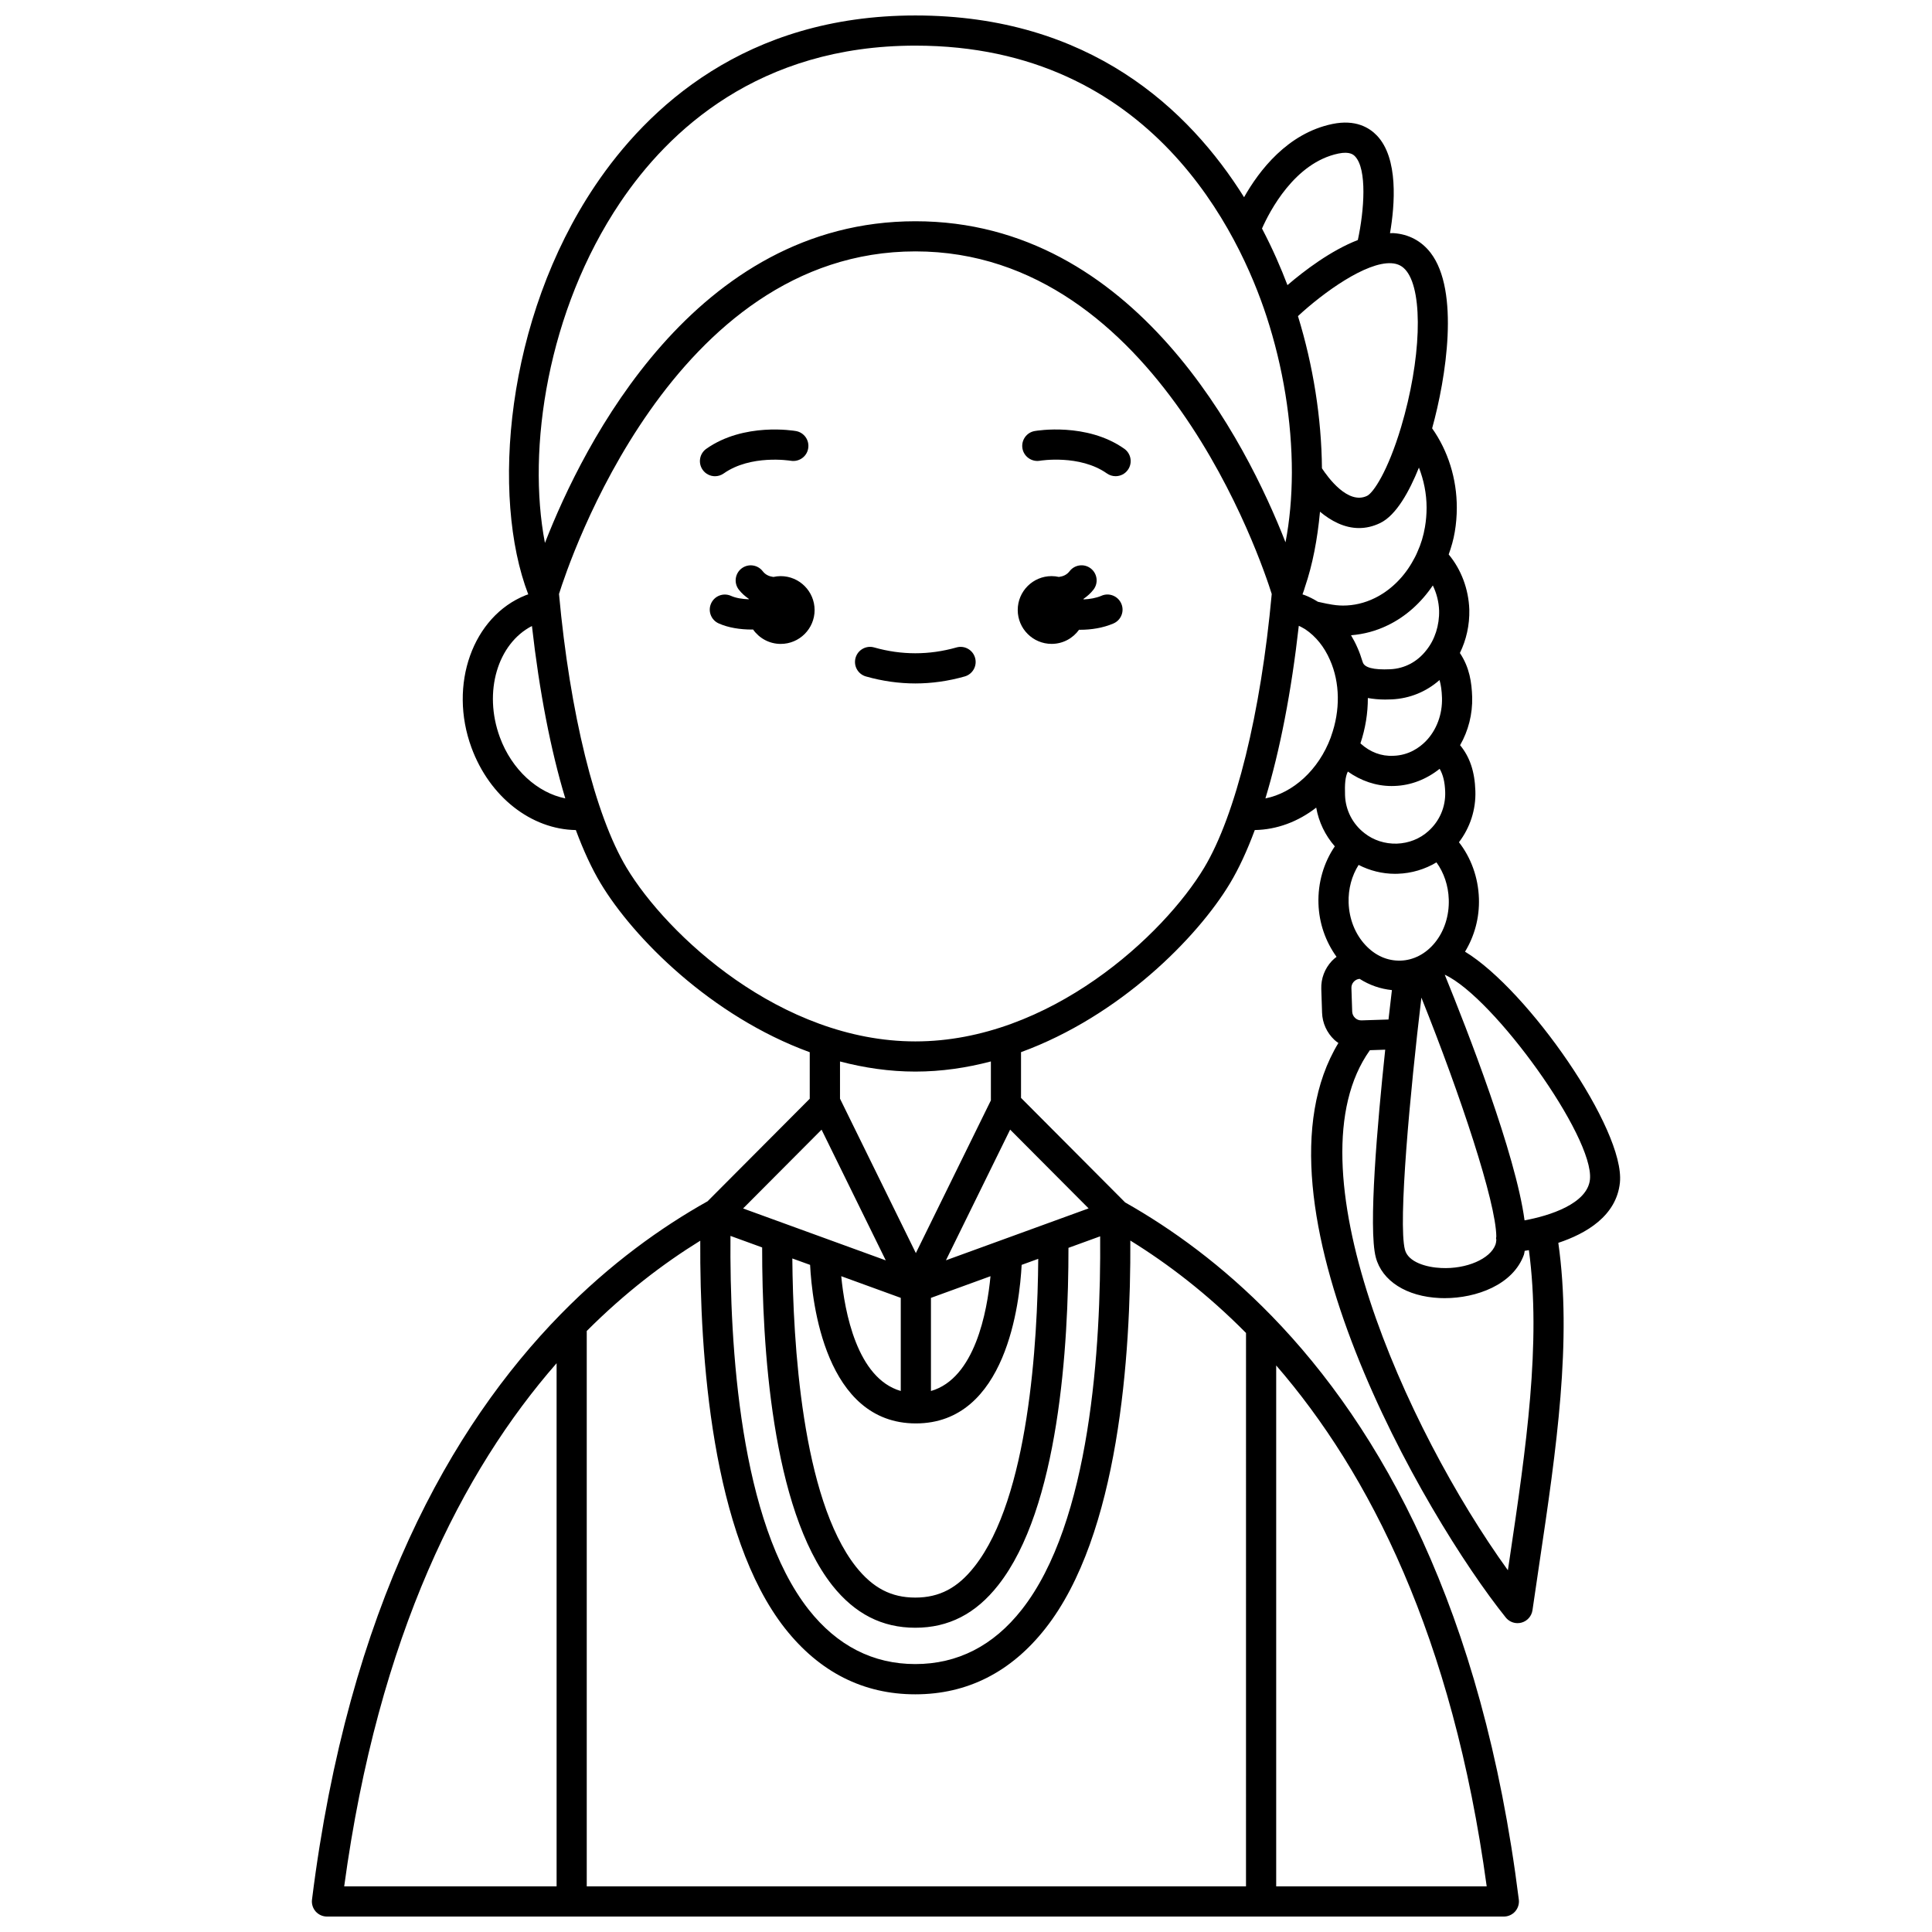 <?xml version="1.0" encoding="UTF-8"?>
<!-- Uploaded to: ICON Repo, www.svgrepo.com, Generator: ICON Repo Mixer Tools -->
<svg width="800px" height="800px" version="1.1" viewBox="144 144 512 512" xmlns="http://www.w3.org/2000/svg">
 <defs>
  <clipPath id="a">
   <path d="m226 148.09h348v503.81h-348z"/>
  </clipPath>
 </defs>
 <path d="m435.91 301.88c-1.469 0.629-3.129 0.895-4.738 0.969-0.016-0.043-0.027-0.094-0.039-0.137 0.98-0.684 1.891-1.465 2.66-2.465 1.348-1.75 1.016-4.258-0.734-5.606-1.75-1.348-4.258-1.02-5.606 0.734-0.758 0.988-1.758 1.375-2.828 1.52-0.625-0.137-1.266-0.219-1.934-0.219-4.957 0-8.98 4.023-8.98 8.98 0 4.957 4.023 8.98 8.98 8.98 3.008 0 5.648-1.488 7.277-3.754 0.09 0 0.168 0.016 0.258 0.016 2.938 0 6.059-0.473 8.84-1.668 2.031-0.867 2.973-3.219 2.098-5.25-0.875-2.035-3.246-2.984-5.254-2.102z"/>
 <path d="m350.89 296.68c-0.668 0-1.312 0.082-1.934 0.219-1.066-0.145-2.066-0.531-2.828-1.52-1.344-1.746-3.852-2.078-5.606-0.734-1.75 1.348-2.082 3.859-0.734 5.606 0.766 0.996 1.68 1.773 2.66 2.461-0.012 0.031-0.02 0.066-0.031 0.105-1.691-0.059-3.383-0.32-4.691-0.906-2.031-0.906-4.387 0.008-5.281 2.019-0.902 2.016 0.004 4.383 2.019 5.281 2.594 1.16 5.727 1.625 8.746 1.625 0.121 0 0.23-0.016 0.355-0.02 1.625 2.309 4.297 3.828 7.336 3.828 4.957 0 8.98-4.023 8.98-8.98-0.012-4.961-4.035-8.984-8.992-8.984z"/>
 <path d="m418.2 258.23c-2.172 0.383-3.613 2.445-3.242 4.617 0.379 2.176 2.477 3.617 4.617 3.254 0.109-0.02 10.543-1.727 17.766 3.363 0.699 0.492 1.504 0.73 2.301 0.73 1.254 0 2.496-0.586 3.269-1.695 1.273-1.805 0.84-4.297-0.965-5.574-9.961-7.023-23.184-4.793-23.746-4.695z"/>
 <path d="m335.79 269.47c7.172-5.059 17.516-3.402 17.762-3.363 2.195 0.359 4.246-1.074 4.621-3.246 0.387-2.176-1.066-4.25-3.242-4.629-0.559-0.094-13.777-2.328-23.75 4.703-1.805 1.273-2.238 3.766-0.965 5.574 0.777 1.105 2.016 1.695 3.269 1.695 0.805-0.004 1.605-0.242 2.305-0.734z"/>
 <path d="m397.48 315.58c-7.25 2.055-14.566 2.055-21.812 0-2.102-0.613-4.34 0.629-4.934 2.754-0.602 2.125 0.633 4.336 2.754 4.934 4.336 1.23 8.738 1.852 13.082 1.852 4.348 0 8.75-0.621 13.082-1.852 2.125-0.602 3.359-2.812 2.754-4.934-0.59-2.125-2.824-3.359-4.926-2.754z"/>
 <g clip-path="url(#a)">
  <path d="m532.25 396.2c2.512-4.133 3.848-9.004 3.68-14.109-0.184-5.551-2.086-10.781-5.293-14.891 2.945-3.859 4.519-8.629 4.352-13.602-0.168-5.121-1.465-8.98-4.047-12.117 2.176-3.793 3.328-8.227 3.199-12.777-0.125-3.793-0.672-7.785-3.254-11.652 1.688-3.453 2.594-7.383 2.496-11.508-0.191-5.461-2.164-10.641-5.465-14.609 0.688-1.922 1.273-3.902 1.613-5.977 0.359-2.086 0.539-4.25 0.539-6.426 0-7.672-2.32-15.047-6.539-21.02 3.715-13.414 7.34-36.449-0.41-46.523-2.43-3.148-5.828-4.945-9.828-5.207-0.305-0.016-0.621 0.02-0.926 0.02 1.297-7.566 2.266-19.867-3.469-25.879-2-2.098-5.656-4.336-11.789-3.07-11.914 2.461-19.465 12.41-23.418 19.41-14.559-23.258-40.902-48.164-87.102-48.164-45.07 0-71.023 24.512-84.859 45.07-23.824 35.402-27.652 82.504-17.738 108.34-0.211 0.074-0.441 0.137-0.648 0.219-14.07 5.598-20.527 23.727-14.398 40.402 4.816 13.109 15.887 21.664 27.66 21.844 2.023 5.449 4.219 10.199 6.559 14.098 8.668 14.449 29.281 35.238 55.426 44.777v12.328l-27.066 27.168c-12.398 6.949-25.801 16.562-38.824 29.832-0.027 0.027-0.055 0.051-0.078 0.078-29.094 29.703-56.266 77.688-65.938 155.16-0.145 1.141 0.211 2.281 0.969 3.144 0.762 0.855 1.852 1.348 3 1.348h311.88c1.148 0 2.238-0.492 3-1.352 0.754-0.863 1.113-2.008 0.969-3.144-9.641-77.039-36.566-124.92-65.465-154.64-0.012-0.012-0.02-0.023-0.031-0.031-13.012-13.379-26.418-23.066-38.832-30.086l-17.109-17.176c-0.043-0.047-0.09-0.09-0.133-0.133l-10.352-10.391v-12.121c26.129-9.547 46.723-30.32 55.391-44.762 2.34-3.898 4.535-8.648 6.562-14.102 5.816-0.09 11.473-2.203 16.277-5.941 0.68 3.824 2.383 7.359 4.93 10.262-2.945 4.328-4.516 9.668-4.332 15.207 0.168 5.203 1.898 10.062 4.793 14.07-0.438 0.34-0.863 0.688-1.246 1.098-1.898 2.031-2.894 4.664-2.801 7.41l0.207 6.269c0.082 2.762 1.25 5.332 3.273 7.242 0.328 0.309 0.695 0.559 1.055 0.82-25.473 42.016 22.859 125.47 44.355 152.25 0.773 0.961 1.922 1.496 3.117 1.496 0.352 0 0.703-0.047 1.055-0.141 1.535-0.418 2.676-1.711 2.906-3.285 0.602-4.188 1.223-8.344 1.836-12.477 4.512-30.293 8.691-58.949 5.012-84.883 7.336-2.438 15.414-7.106 16.324-15.965 1.426-14.023-24.34-51.031-41.047-61.199zm8.297 76.328c-0.031 0.516-0.105 0.957-0.223 1.289-1.348 3.777-7.668 6.551-14.41 6.215-3.887-0.168-8.73-1.539-9.59-4.84-1.859-7.082 1.387-41.93 4.359-66.809 10.363 25.84 19.781 54.254 19.855 63.305-0.012 0.191-0.082 0.367-0.066 0.566 0.004 0.098 0.062 0.176 0.074 0.273zm-35.758-58.117c-0.684-0.004-1.211-0.215-1.676-0.648-0.473-0.445-0.742-1.039-0.766-1.676l-0.207-6.273c-0.039-1.238 0.949-2.309 2.172-2.41 2.629 1.672 5.523 2.672 8.562 2.981-0.25 2.09-0.562 4.75-0.906 7.793zm-0.633-130.47c1.801 0 3.676-0.398 5.598-1.328 4.281-2.051 7.773-8.473 10.277-14.695 1.285 3.316 2.031 6.898 2.031 10.613 0 1.727-0.141 3.434-0.426 5.102-0.387 2.336-1.051 4.539-2.027 6.68-0.348 0.844-0.816 1.75-1.48 2.875-2.402 4.109-5.894 7.422-9.855 9.336-2.664 1.297-5.473 1.957-8.363 1.957-1.227 0-2.484-0.141-3.957-0.441-0.074-0.012-0.156-0.027-0.238-0.035-0.438-0.102-0.895-0.195-1.371-0.293-0.352-0.074-0.715-0.156-1.078-0.234-1.141-0.703-2.277-1.293-3.426-1.734-0.211-0.09-0.449-0.148-0.668-0.227 0.27-0.719 0.52-1.43 0.688-2.055 1.984-5.809 3.285-12.574 3.953-19.852 2.902 2.422 6.43 4.332 10.344 4.332zm19.559 15.211c0.977 2.023 1.578 4.273 1.664 6.629 0.098 3.926-1.121 7.75-3.398 10.551-2.371 3.059-5.75 4.84-9.512 5.023-4.504 0.219-6.996-0.445-7.352-1.965-0.008-0.043-0.039-0.07-0.051-0.117-0.363-1.207-0.781-2.391-1.285-3.535 0-0.004 0-0.008-0.004-0.012-0.004-0.004-0.004-0.012-0.008-0.016-0.004-0.008-0.004-0.012-0.008-0.02 0-0.004-0.008-0.008-0.008-0.012-0.504-1.164-1.082-2.266-1.715-3.328 3.363-0.27 6.633-1.129 9.723-2.641 4.781-2.301 8.84-5.969 11.953-10.559zm-19.062 41.961c-0.031-0.031-0.082-0.09-0.121-0.125 1.32-3.938 1.977-8.008 1.961-12.008 1.387 0.25 2.894 0.406 4.586 0.406 0.578 0 1.172-0.016 1.785-0.043 4.773-0.23 9.141-2.047 12.629-5.125 0.375 1.297 0.59 2.777 0.652 4.727 0.125 4.363-1.445 8.555-4.289 11.477-1.668 1.699-4.508 3.746-8.586 3.871-3.227 0.168-6.164-0.988-8.617-3.18zm-3.461 7.356c3.449 2.449 7.449 3.836 11.566 3.836 0.258 0 0.52-0.008 0.781-0.016 4.356-0.133 8.496-1.77 11.984-4.547 0.902 1.57 1.379 3.453 1.469 6.125 0.129 3.965-1.48 7.742-4.449 10.383-2.242 2.039-5.219 3.219-8.387 3.324-3.109 0.082-6.164-0.879-8.578-2.797-3.125-2.426-5-6.086-5.129-10.031-0.09-2.941 0.027-4.801 0.742-6.277zm2.856 24.742c2.953 1.52 6.254 2.359 9.652 2.359 0.242 0 0.48-0.004 0.723-0.016 3.68-0.117 7.207-1.188 10.254-3.016 1.977 2.723 3.144 6.148 3.262 9.812 0.141 4.312-1.172 8.398-3.695 11.492-2.398 2.934-5.613 4.617-9.062 4.734-3.559 0.094-6.75-1.355-9.332-4.125-2.731-2.926-4.309-6.914-4.453-11.223-0.117-3.652 0.836-7.16 2.652-10.02zm12.727-157.34c4.449 5.777 3.824 23.527-1.461 41.277-3.543 11.848-7.41 17.484-9.023 18.258-5.066 2.441-10.41-4.934-11.961-7.301-0.121-13.332-2.312-27.191-6.356-40.332 6.719-6.231 18.062-14.43 24.789-14.012 1.734 0.113 2.973 0.762 4.012 2.109zm-18.062-31.184c3.066-0.633 4.027 0.379 4.391 0.754 3.227 3.379 2.434 14.344 0.738 22.168-7.16 2.781-14.191 8.125-18.652 11.953-1.695-4.473-3.906-9.594-6.746-15 1.957-4.438 8.617-17.469 20.27-19.875zm-190.34 12.949c12.75-18.953 36.672-41.543 78.223-41.543 62.801 0 85.988 50.168 93.043 71.734 4.394 13.438 6.723 27.77 6.723 41.445-0.027 6.559-0.59 12.77-1.688 18.449-10.238-26.215-39.73-85.086-98.078-85.086-58.496 0-88 59.117-98.18 85.25-4.805-24.84 0.633-61.531 19.957-90.25zm-31.91 141.73c-4.426-12.039-0.566-24.801 8.508-29.473 1.957 17.348 4.984 32.953 8.84 45.688-7.328-1.461-14.168-7.566-17.348-16.215zm85.262 104.01 17.012 34.633-37.809-13.754zm112.48 200.53h-174.71v-147.18c10.055-10.07 20.305-17.883 30.082-23.926-0.145 30.398 3.047 78.059 22.457 102.74 9.148 11.594 20.766 17.473 34.531 17.473 13.777 0 25.387-5.883 34.488-17.473 19.469-24.715 22.648-72.438 22.496-102.78 9.957 6.152 20.418 14.133 30.66 24.488l-0.004 146.66zm-115.52-164.7c0.508 9.902 4.008 42.016 28.031 42.016 24.023 0 27.523-32.113 28.031-42.016l4.398-1.598c-0.172 21.941-2.508 63.305-16.895 81.539-4.461 5.691-9.301 8.23-15.688 8.23-6.379 0-11.23-2.531-15.734-8.191-14.34-18.219-16.668-59.641-16.852-81.68zm32.027 8.746 15.781-5.742c-0.887 9.383-4.133 27.082-15.781 30.422zm-26.152 76.188c6.004 7.559 13.207 11.23 22.004 11.23 8.828 0 16.02-3.695 21.973-11.281 16.082-20.379 18.637-63.578 18.617-89.395l8.398-3.055c0.238 29.164-2.535 75.781-20.781 98.941-7.516 9.57-17.004 14.418-28.207 14.418-11.191 0-20.695-4.856-28.246-14.422-18.207-23.145-20.977-69.758-20.734-99.047l8.395 3.055c-0.027 25.859 2.523 69.156 18.582 89.555zm54.785-113.1 0.051 0.051 13.098 13.148-10.914 3.969c-0.008 0.004-0.016 0.004-0.02 0.008l-26.875 9.777 17.012-34.633zm-36.633 61.586c-11.613-3.348-14.875-21.031-15.773-30.418l15.773 5.738zm-91.207-7.356v138.63h-56.289c9.059-66.691 31.453-110.22 56.289-138.63zm190.7 138.63v-138.04c24.617 28.414 46.777 71.809 55.785 138.04zm-75.609-208.29-19.883 40.473-20.102-40.922v-9.859c6.418 1.684 13.098 2.68 19.973 2.68 6.894 0 13.582-1 20.012-2.688zm-20.012-15.625c-35.633 0-65.863-28.242-76.543-46.043-8.34-13.895-15.016-40.98-17.898-72.531 2.598-8.309 29.996-90.789 94.461-90.789 64.352 0 91.816 82.484 94.418 90.793-2.883 31.551-9.555 58.633-17.895 72.527-10.68 17.805-40.906 46.043-76.543 46.043zm92.766-64.402c3.859-12.75 6.894-28.367 8.844-45.738 0.449 0.234 0.902 0.41 1.352 0.707 0.121 0.078 0.242 0.152 0.371 0.219 2.785 1.867 5.043 4.668 6.535 8.117 0.004 0.008 0.008 0.012 0.012 0.02 0.004 0.004 0 0.012 0.004 0.016 2.656 5.988 2.758 13.344 0.297 20.172-0.043 0.113-0.078 0.23-0.109 0.348-3.199 8.605-9.996 14.707-17.305 16.141zm64.715 201.47c-0.156 1.027-0.309 2.055-0.461 3.082-27.121-37.617-58.32-107.32-36.57-137.82l4.062-0.137c-2.094 19.734-4.5 47.383-2.5 55.023 1.648 6.273 8.152 10.41 16.98 10.797 0.414 0.02 0.844 0.027 1.273 0.027 8.363 0 18.141-3.508 21.012-11.535 0.102-0.277 0.121-0.68 0.191-1 0.352-0.055 0.723-0.117 1.121-0.188 3.312 24.602-0.738 52.383-5.109 81.746zm3.957-89.645c-2.336-17.508-15.141-50.367-21.129-65.047 0.012-0.012 0.027-0.02 0.039-0.027 12.961 6.035 39.578 42.961 38.422 54.234-0.664 6.453-10.75 9.641-17.332 10.84z"/>
 </g>
</svg>
